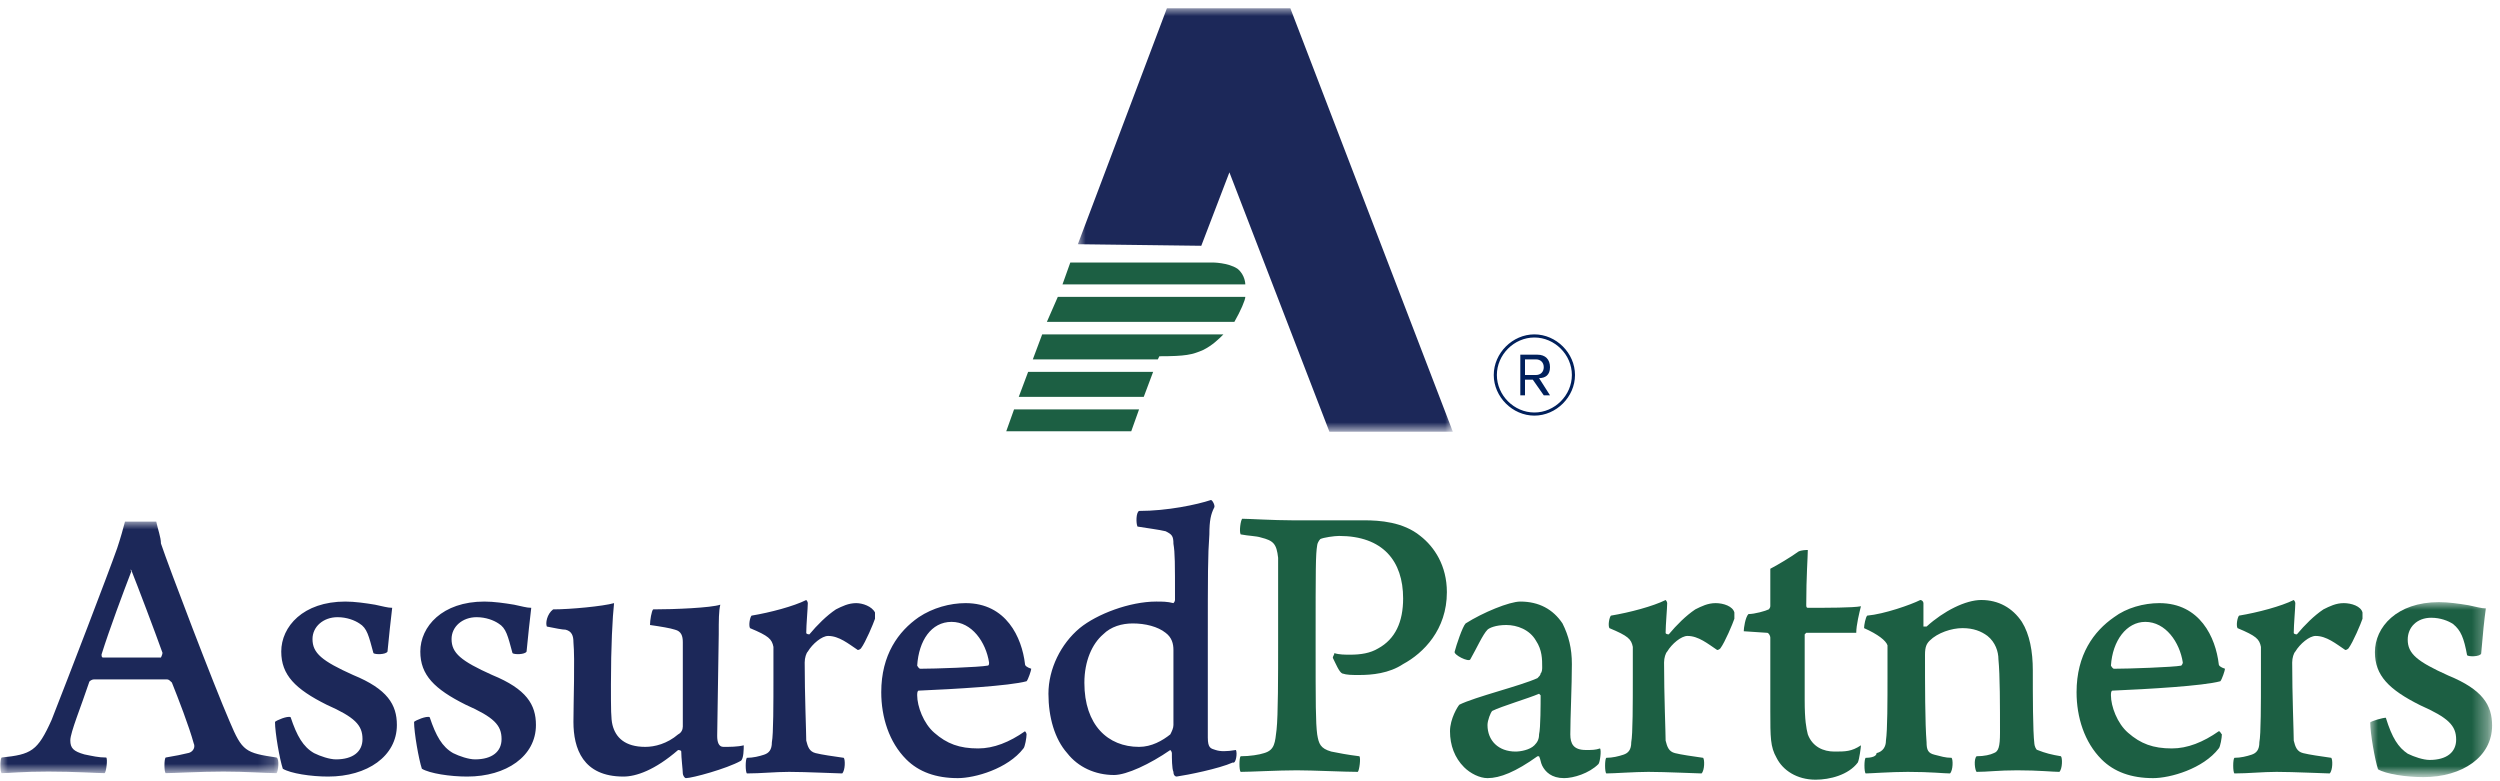 <?xml version="1.0" encoding="utf-8"?>
<!-- Generator: Adobe Illustrator 26.0.2, SVG Export Plug-In . SVG Version: 6.00 Build 0)  -->
<svg version="1.1" xmlns="http://www.w3.org/2000/svg" xmlns:xlink="http://www.w3.org/1999/xlink" x="0px" y="0px"
	 viewBox="0 0 160 50" style="enable-background:new 0 0 160 50;" xml:space="preserve">
<style type="text/css">
	.st0{fill-rule:evenodd;clip-rule:evenodd;fill:#1C5F43;}
	.st1{filter:url(#Adobe_OpacityMaskFilter);}
	.st2{fill-rule:evenodd;clip-rule:evenodd;fill:#FFFFFF;}
	.st3{mask:url(#b_00000057840750546286306700000015551350551673620109_);fill-rule:evenodd;clip-rule:evenodd;fill:#1C2859;}
	.st4{filter:url(#Adobe_OpacityMaskFilter_00000113323363986141369730000009610420933972277652_);}
	.st5{mask:url(#d_00000017482422221114771140000016612617205585700262_);fill-rule:evenodd;clip-rule:evenodd;fill:#1C2859;}
	.st6{fill-rule:evenodd;clip-rule:evenodd;fill:#1C2859;}
	.st7{filter:url(#Adobe_OpacityMaskFilter_00000040542490820215034260000005533492624871789757_);}
	.st8{mask:url(#f_00000151525949005771662010000002580581152444442000_);fill-rule:evenodd;clip-rule:evenodd;fill:#1C5F43;}
	.st9{fill:#00205C;}
</style>
<g id="Layer_1">
	<g>
		<path class="st0" d="M68.5,16.8l9.1,0c0,0,1,0,1.6,0.4c0.5,0.4,0.5,1,0.5,1H68L68.5,16.8L68.5,16.8z M67.7,19h12
			c0,0.2-0.3,0.9-0.7,1.6l-5.6,0H67C67,20.6,67.7,19,67.7,19z M66.7,21.4h11.6c-0.3,0.3-0.7,0.7-1.3,1c-0.7,0.3-1.1,0.4-2.8,0.4
			L74.1,23h-8C66.1,23,66.7,21.4,66.7,21.4z M65.8,23.8h8l-0.6,1.6l-3.7,0h-4.3L65.8,23.8z M64.9,26.2h8l-0.5,1.4l-3.8,0l-4.2,0
			L64.9,26.2z"/>
		<g transform="translate(68.582 .43)">
			<defs>
				<filter id="Adobe_OpacityMaskFilter" filterUnits="userSpaceOnUse" x="0.4" y="0.1" width="24.1" height="27.1">
					<feColorMatrix  type="matrix" values="1 0 0 0 0  0 1 0 0 0  0 0 1 0 0  0 0 0 1 0"/>
				</filter>
			</defs>
			
				<mask maskUnits="userSpaceOnUse" x="0.4" y="0.1" width="24.1" height="27.1" id="b_00000057840750546286306700000015551350551673620109_">
				<g class="st1">
					<path id="a_00000109749492268924454250000010058927118565637258_" class="st2" d="M0.4,0.1h24.1v27.1H0.4L0.4,0.1z"/>
				</g>
			</mask>
			<path class="st3" d="M0.4,15.2L6.1,0.1h7.9l10.4,27.1h-7.9l-6.4-16.6l-1.8,4.7L0.4,15.2z"/>
		</g>
		<g transform="translate(0 32.382)">
			<defs>
				
					<filter id="Adobe_OpacityMaskFilter_00000031908721810042098080000015611088280486623935_" filterUnits="userSpaceOnUse" x="0" y="1" width="17.9" height="16.2">
					<feColorMatrix  type="matrix" values="1 0 0 0 0  0 1 0 0 0  0 0 1 0 0  0 0 0 1 0"/>
				</filter>
			</defs>
			
				<mask maskUnits="userSpaceOnUse" x="0" y="1" width="17.9" height="16.2" id="d_00000017482422221114771140000016612617205585700262_">
				<g style="filter:url(#Adobe_OpacityMaskFilter_00000031908721810042098080000015611088280486623935_);">
					<path id="c_00000049182238949850850200000008848690162006768560_" class="st2" d="M0,1h17.9v16.2H0V1z"/>
				</g>
			</mask>
			<path class="st5" d="M8.4,4.1c0.4,1,1.5,3.9,2,5.3c0,0.1-0.1,0.3-0.1,0.3c-0.3,0-1.1,0-1.7,0c-0.7,0-1.8,0-2,0
				c-0.1,0-0.1-0.1-0.1-0.2c0.5-1.6,1.4-4,1.9-5.3C8.3,4,8.4,4.1,8.4,4.1 M0.1,16.1c-0.1,0.1-0.1,0.9,0,1c0.5,0,1.3-0.1,3-0.1
				c1.7,0,3.1,0.1,3.6,0.1c0.1-0.1,0.2-0.9,0.1-1c-0.5,0-0.9-0.1-1.4-0.2c-0.7-0.2-0.9-0.4-0.9-0.9c0-0.5,0.7-2.2,1.2-3.7
				c0-0.1,0.2-0.2,0.3-0.2c0.3,0,0.4,0,2.1,0c1,0,2.1,0,2.6,0c0.1,0,0.2,0.1,0.3,0.2c0.4,1,1.1,2.8,1.4,3.9c0.1,0.2,0,0.5-0.3,0.6
				c-0.4,0.1-0.9,0.2-1.5,0.3c-0.1,0.1-0.1,0.9,0,1c0.5,0,2.2-0.1,3.7-0.1c1.5,0,2.7,0.1,3.4,0.1c0.1-0.1,0.2-0.9,0-1
				c-2-0.3-2.2-0.4-3-2.3c-1-2.3-3.9-9.9-4.4-11.4C10.3,2,10.1,1.5,10,1c-0.1,0-0.4,0-1,0C8.5,1,8.1,1,8,1C7.9,1.4,7.7,2.1,7.5,2.7
				c-0.6,1.7-3.1,8.2-4.2,11C2.4,15.7,2,15.9,0.1,16.1"/>
		</g>
		<path class="st6" d="M25.1,38.9c-0.3,0-0.6-0.1-1.1-0.2c-0.6-0.1-1.3-0.2-1.9-0.2c-2.7,0-4.1,1.6-4.1,3.2c0,1.5,0.9,2.4,2.9,3.4
			c1.8,0.8,2.3,1.3,2.3,2.2c0,0.8-0.6,1.3-1.7,1.3c-0.4,0-1-0.2-1.4-0.4c-0.7-0.4-1.1-1.1-1.5-2.3c-0.2-0.1-0.9,0.2-1,0.3
			c0,0.7,0.3,2.4,0.5,3c0.5,0.3,1.8,0.5,2.9,0.5c2.5,0,4.4-1.3,4.4-3.3c0-1.3-0.6-2.3-2.8-3.2c-2-0.9-2.6-1.4-2.6-2.3
			c0-0.8,0.7-1.4,1.6-1.4c0.6,0,1.1,0.2,1.4,0.4c0.5,0.3,0.6,0.8,0.9,1.9c0.1,0.1,0.8,0.1,0.9-0.1C24.9,40.7,25,39.7,25.1,38.9
			 M34,38.9c-0.3,0-0.6-0.1-1.1-0.2c-0.6-0.1-1.3-0.2-1.9-0.2c-2.7,0-4.1,1.6-4.1,3.2c0,1.5,0.9,2.4,2.9,3.4
			c1.8,0.8,2.3,1.3,2.3,2.2c0,0.8-0.6,1.3-1.7,1.3c-0.4,0-1-0.2-1.4-0.4c-0.7-0.4-1.1-1.1-1.5-2.3c-0.2-0.1-0.9,0.2-1,0.3
			c0,0.7,0.3,2.4,0.5,3c0.5,0.3,1.8,0.5,2.9,0.5c2.5,0,4.4-1.3,4.4-3.3c0-1.3-0.6-2.3-2.8-3.2c-2-0.9-2.6-1.4-2.6-2.3
			c0-0.8,0.7-1.4,1.6-1.4c0.6,0,1.1,0.2,1.4,0.4c0.5,0.3,0.6,0.8,0.9,1.9c0.1,0.1,0.8,0.1,0.9-0.1C33.8,40.7,33.9,39.7,34,38.9
			 M35,40.1c0.5,0.1,1,0.2,1.2,0.2c0.4,0.1,0.5,0.4,0.5,0.8c0.1,1.1,0,3.8,0,5.1c0,1.7,0.6,3.5,3.2,3.5c0.8,0,2-0.4,3.5-1.7
			c0,0,0.2,0,0.2,0.1c0,0.4,0.1,1.2,0.1,1.4c0,0.1,0.1,0.3,0.2,0.3c0.4,0,2.6-0.6,3.5-1.1c0.2-0.1,0.2-0.8,0.2-1
			c-0.4,0.1-0.9,0.1-1.3,0.1c-0.3,0-0.4-0.3-0.4-0.7l0.1-6.5c0-0.9,0-1.5,0.1-1.9c-0.6,0.2-2.9,0.3-4.3,0.3c-0.1,0.1-0.2,0.7-0.2,1
			c0.7,0.1,1.3,0.2,1.6,0.3c0.4,0.1,0.5,0.4,0.5,0.8c0,4.6,0,5.2,0,5.4c0,0.2-0.1,0.4-0.3,0.5c-0.7,0.6-1.5,0.8-2.1,0.8
			c-1.3,0-1.9-0.6-2.1-1.4c-0.1-0.4-0.1-1-0.1-2.6c0-2.4,0.1-4.3,0.2-5.2c-0.7,0.2-2.8,0.4-3.9,0.4C35,39.3,34.9,39.9,35,40.1
			 M54.8,38.6c-0.5,0-0.9,0.2-1.3,0.4c-0.6,0.4-1.2,1-1.7,1.6c0,0-0.2,0-0.2-0.1c0-0.5,0.1-1.6,0.1-1.9c0-0.1-0.1-0.2-0.1-0.2
			c-0.8,0.4-2.3,0.8-3.5,1c-0.1,0.1-0.2,0.6-0.1,0.8c1.2,0.5,1.4,0.7,1.5,1.2c0,0.3,0,1,0,1.9c0,1.7,0,3.7-0.1,4.2
			c0,0.5-0.2,0.7-0.5,0.8c-0.3,0.1-0.7,0.2-1.1,0.2c-0.1,0.1-0.1,0.9,0,1c0.9,0,1.8-0.1,2.7-0.1c1.1,0,3.1,0.1,3.4,0.1
			c0.2-0.2,0.2-0.9,0.1-1c-0.7-0.1-1.4-0.2-1.8-0.3c-0.4-0.1-0.5-0.4-0.6-0.8c0-0.5-0.1-2.9-0.1-5c0-0.3,0.1-0.6,0.2-0.7
			c0.3-0.5,0.9-1,1.3-1c0.7,0,1.3,0.5,1.9,0.9c0.1,0,0.2-0.1,0.2-0.1c0.3-0.4,0.8-1.6,0.9-1.9c0-0.1,0-0.4,0-0.4
			C55.8,38.8,55.2,38.6,54.8,38.6 M60.9,39.8c1.3,0,2.2,1.3,2.4,2.6c0,0.1,0,0.2-0.1,0.2c-0.5,0.1-3.4,0.2-4.3,0.2
			c-0.1,0-0.2-0.2-0.2-0.2C58.8,41,59.6,39.8,60.9,39.8 M65.6,46.8c-1,0.7-2,1.1-3,1.1c-1.2,0-2-0.3-2.8-1c-0.7-0.6-1.1-1.7-1.1-2.4
			c0-0.1,0-0.3,0.1-0.3c2.3-0.1,5.8-0.3,6.9-0.6c0.1-0.1,0.3-0.7,0.3-0.8c-0.3-0.1-0.4-0.2-0.4-0.3c-0.2-1.7-1.2-3.9-3.8-3.9
			c-1,0-2.1,0.3-3,0.9c-1.3,0.9-2.4,2.4-2.4,4.8c0,1.6,0.5,3.2,1.6,4.3c0.8,0.8,1.9,1.2,3.3,1.2c1.1,0,3.2-0.6,4.2-1.9
			c0.1-0.1,0.2-0.7,0.2-0.9C65.7,46.9,65.6,46.8,65.6,46.8 M72.5,39.9c0.8,0,1.6,0.2,2.1,0.6c0.4,0.3,0.5,0.7,0.5,1.1
			c0,1.3,0,4.3,0,4.8c0,0.2-0.1,0.4-0.2,0.6c-0.5,0.4-1.2,0.8-2,0.8c-2,0-3.5-1.4-3.5-4.1c0-1.4,0.5-2.5,1.2-3.1
			C71.1,40.1,71.8,39.9,72.5,39.9 M79.1,48c-0.6,0.1-1,0.1-1.3,0c-0.3-0.1-0.5-0.1-0.5-0.8v-5.8c0-4.8,0-5.8,0.1-7.2
			c0-0.9,0.1-1.3,0.3-1.7c0.1-0.1-0.1-0.5-0.2-0.5c-0.9,0.3-2.8,0.7-4.6,0.7c-0.2,0.1-0.2,0.8-0.1,1c0.6,0.1,1.4,0.2,1.8,0.3
			c0.4,0.2,0.5,0.3,0.5,0.8c0.1,0.6,0.1,1.2,0.1,3.6c0,0.1-0.1,0.2-0.1,0.2c-0.4-0.1-0.7-0.1-1.1-0.1c-1.7,0-3.8,0.8-4.9,1.7
			c-1.2,1-2,2.6-2,4.2c0,1.5,0.4,2.9,1.2,3.8c0.7,0.9,1.8,1.4,3,1.4c0.8,0,2.3-0.7,3.6-1.6c0,0,0.1,0.1,0.1,0.2c0,0.3,0,1,0.1,1.2
			c0,0.2,0.1,0.3,0.2,0.3c0.7-0.1,2.7-0.5,3.6-0.9C79.1,48.9,79.2,48.2,79.1,48"/>
		<path class="st0" d="M85.9,43.1c0.3,0.1,0.6,0.1,1.1,0.1c0.8,0,1.9-0.1,2.8-0.7c1.3-0.7,2.8-2.2,2.8-4.6c0-1.7-0.8-2.9-1.7-3.6
			c-1.1-0.9-2.6-1-3.6-1c-1.6,0-2.8,0-4.6,0c-1.2,0-2.8-0.1-3.2-0.1c-0.1,0.1-0.2,0.8-0.1,1c0.5,0.1,1,0.1,1.3,0.2
			c0.8,0.2,1,0.4,1.1,1.3c0,0.9,0,1.5,0,5.4c0,2.1,0,4.7-0.1,5.6c-0.1,0.8-0.1,1.3-0.8,1.5c-0.3,0.1-0.9,0.2-1.5,0.2
			c-0.1,0.1-0.1,0.9,0,1c0.6,0,2.4-0.1,3.6-0.1c1,0,3.1,0.1,3.9,0.1c0.1-0.1,0.2-0.9,0.1-1c-0.8-0.1-1.3-0.2-1.8-0.3
			c-0.7-0.2-0.8-0.5-0.9-1.1c-0.1-0.8-0.1-1.9-0.1-5.9c0-4.8,0-5.6,0.1-6.2c0-0.1,0.1-0.3,0.2-0.4c0.2-0.1,0.9-0.2,1.2-0.2
			c2.8,0,4.1,1.6,4.1,4c0,1.5-0.5,2.6-1.6,3.2c-0.5,0.3-1.1,0.4-1.8,0.4c-0.3,0-0.7,0-1-0.1c0,0.1-0.1,0.2-0.1,0.3
			C85.5,42.5,85.7,43,85.9,43.1 M98.6,44.5c0,0.5,0,2.1-0.1,2.5c0,0.3-0.1,0.5-0.3,0.7c-0.3,0.3-0.9,0.4-1.2,0.4
			c-1.1,0-1.8-0.7-1.8-1.7c0-0.3,0.2-0.8,0.3-0.9c0.6-0.3,2.3-0.8,3-1.1C98.5,44.4,98.6,44.5,98.6,44.5 M98.7,42.7
			c0,0.1,0,0.3-0.1,0.4c0,0.1-0.1,0.2-0.2,0.3c-1.1,0.5-4,1.2-5,1.7c-0.1,0.1-0.6,0.9-0.6,1.7c0,0.9,0.3,1.7,0.9,2.3
			c0.4,0.4,1,0.7,1.5,0.7c0.8,0,1.8-0.4,3.2-1.4c0,0,0.1,0,0.1,0c0.1,0.2,0.1,0.4,0.2,0.6c0.2,0.4,0.6,0.8,1.4,0.8
			c0.6,0,1.6-0.3,2.2-0.9c0.1-0.1,0.2-0.9,0.1-1c-0.3,0.1-0.5,0.1-0.9,0.1c-0.8,0-1-0.4-1-1c0-1.1,0.1-3.1,0.1-4.5
			c0-1-0.2-1.8-0.6-2.6c-0.6-0.9-1.5-1.4-2.7-1.4c-0.7,0-2.4,0.7-3.5,1.4c-0.2,0.2-0.6,1.4-0.7,1.8c-0.1,0.2,0.9,0.7,1,0.5
			c0.4-0.7,0.8-1.6,1.1-1.9c0.1-0.1,0.5-0.3,1.2-0.3c0.7,0,1.5,0.3,1.9,1C98.7,41.6,98.7,42.2,98.7,42.7 M109.8,38.6
			c-0.5,0-0.9,0.2-1.3,0.4c-0.6,0.4-1.2,1-1.7,1.6c0,0-0.2,0-0.2-0.1c0-0.5,0.1-1.6,0.1-1.9c0-0.1-0.1-0.2-0.1-0.2
			c-0.8,0.4-2.3,0.8-3.5,1c-0.1,0.1-0.2,0.6-0.1,0.8c1.2,0.5,1.4,0.7,1.5,1.2c0,0.3,0,1,0,1.9c0,1.7,0,3.7-0.1,4.2
			c0,0.5-0.2,0.7-0.5,0.8c-0.3,0.1-0.7,0.2-1.1,0.2c-0.1,0.1-0.1,0.9,0,1c0.5,0,1.8-0.1,2.7-0.1c1.1,0,3.1,0.1,3.4,0.1
			c0.2-0.2,0.2-0.9,0.1-1c-0.7-0.1-1.4-0.2-1.8-0.3c-0.4-0.1-0.5-0.4-0.6-0.8c0-0.5-0.1-2.9-0.1-5c0-0.3,0.1-0.6,0.2-0.7
			c0.3-0.5,0.9-1,1.3-1c0.7,0,1.3,0.5,1.9,0.9c0.1,0,0.2-0.1,0.2-0.1c0.3-0.4,0.8-1.6,0.9-1.9c0-0.1,0-0.4,0-0.4
			C110.9,38.8,110.3,38.6,109.8,38.6 M118.8,40.5c0-0.5,0.2-1.3,0.3-1.7c-0.5,0.1-2.2,0.1-3.4,0.1c-0.1,0-0.1-0.1-0.1-0.2
			c0-1.8,0.1-3.1,0.1-3.5c-0.1,0-0.4,0-0.6,0.1c-0.4,0.3-1.4,0.9-1.8,1.1v2.4c0,0.1-0.1,0.2-0.1,0.2c-0.2,0.1-0.9,0.3-1.3,0.3
			c-0.2,0.2-0.3,0.9-0.3,1.1l1.5,0.1c0.1,0,0.2,0.2,0.2,0.3c0,1,0,3.2,0,4.7c0,1.7,0,2.3,0.4,3c0.4,0.8,1.3,1.4,2.5,1.4
			c0.9,0,2.1-0.3,2.7-1.1c0.1-0.2,0.2-1,0.2-1.1c-0.6,0.4-1,0.4-1.7,0.4c-0.7,0-1.4-0.3-1.7-1.1c-0.1-0.4-0.2-0.9-0.2-2.2
			c0-1.4,0-3.2,0-4.2c0,0,0.1-0.1,0.1-0.1C116.6,40.5,118.3,40.5,118.8,40.5 M119.4,48.5c-0.1,0.1-0.1,0.9,0,1
			c0.3,0,1.6-0.1,2.7-0.1c1.5,0,2.3,0.1,2.7,0.1c0.2-0.2,0.2-0.9,0.1-1c-0.4,0-0.7-0.1-1.1-0.2c-0.4-0.1-0.5-0.3-0.5-0.8
			c-0.1-1.2-0.1-3.8-0.1-5.6c0-0.5,0.1-0.7,0.3-0.9c0.5-0.5,1.4-0.8,2.1-0.8c0.7,0,1.2,0.2,1.6,0.5c0.5,0.4,0.7,1,0.7,1.5
			c0.1,1,0.1,3,0.1,4.7c0,0.9-0.1,1.2-0.4,1.3c-0.2,0.1-0.6,0.2-1.1,0.2c-0.2,0.2-0.1,0.9,0,1c0.7,0,1.4-0.1,2.6-0.1
			c1.4,0,2.3,0.1,2.7,0.1c0.2-0.2,0.2-0.9,0.1-1c-0.6-0.1-1-0.2-1.5-0.4c-0.1,0-0.2-0.3-0.2-0.4c-0.1-0.8-0.1-3.1-0.1-4.7
			c0-1.2-0.2-2.3-0.7-3.1c-0.6-0.9-1.5-1.4-2.6-1.4c-1,0-2.4,0.7-3.5,1.7c0,0-0.2,0-0.2,0c0-0.4,0-1.3,0-1.5c0-0.1-0.1-0.2-0.2-0.2
			c-0.6,0.3-2.3,0.9-3.4,1c-0.1,0.1-0.2,0.6-0.2,0.8c0.9,0.4,1.4,0.8,1.5,1.1v1.9c0,1.7,0,3.5-0.1,4.2c0,0.4-0.2,0.7-0.6,0.8
			C120.1,48.4,119.8,48.5,119.4,48.5 M137.3,39.8c1.3,0,2.2,1.3,2.4,2.6c0,0.1-0.1,0.2-0.1,0.2c-0.5,0.1-3.4,0.2-4.3,0.2
			c-0.1,0-0.2-0.2-0.2-0.2C135.2,41,136.1,39.8,137.3,39.8 M142,46.8c-1,0.7-2,1.1-3,1.1c-1.2,0-2-0.3-2.8-1
			c-0.7-0.6-1.1-1.7-1.1-2.4c0-0.1,0-0.3,0.1-0.3c2.3-0.1,5.8-0.3,6.9-0.6c0.1-0.1,0.3-0.7,0.3-0.8c-0.3-0.1-0.4-0.2-0.4-0.3
			c-0.2-1.7-1.2-3.9-3.8-3.9c-1,0-2.1,0.3-2.9,0.9c-1.3,0.9-2.4,2.4-2.4,4.8c0,1.6,0.5,3.2,1.6,4.3c0.8,0.8,1.9,1.2,3.3,1.2
			c1.1,0,3.2-0.6,4.2-1.9c0.1-0.1,0.2-0.7,0.2-0.9C142.1,46.9,142.1,46.8,142,46.8 M150,38.6c-0.5,0-0.9,0.2-1.3,0.4
			c-0.6,0.4-1.2,1-1.7,1.6c0,0-0.2,0-0.2-0.1c0-0.5,0.1-1.6,0.1-1.9c0-0.1-0.1-0.2-0.1-0.2c-0.8,0.4-2.3,0.8-3.5,1
			c-0.1,0.1-0.2,0.6-0.1,0.8c1.2,0.5,1.4,0.7,1.5,1.2c0,0.3,0,1,0,1.9c0,1.7,0,3.7-0.1,4.2c0,0.5-0.2,0.7-0.5,0.8
			c-0.3,0.1-0.7,0.2-1.1,0.2c-0.1,0.1-0.1,0.9,0,1c0.9,0,1.8-0.1,2.7-0.1c1.1,0,3.1,0.1,3.4,0.1c0.2-0.2,0.2-0.9,0.1-1
			c-0.7-0.1-1.4-0.2-1.8-0.3c-0.4-0.1-0.5-0.4-0.6-0.8c0-0.5-0.1-2.9-0.1-5c0-0.3,0.1-0.6,0.2-0.7c0.3-0.5,0.9-1,1.3-1
			c0.7,0,1.3,0.5,1.9,0.9c0.1,0,0.2-0.1,0.2-0.1c0.3-0.4,0.8-1.6,0.9-1.9c0-0.1,0-0.4,0-0.4C151.1,38.8,150.5,38.6,150,38.6"/>
		<g transform="translate(151.494 37.536)">
			<defs>
				
					<filter id="Adobe_OpacityMaskFilter_00000015333981754204226170000015937579360580309404_" filterUnits="userSpaceOnUse" x="0.2" y="1" width="7.8" height="11.2">
					<feColorMatrix  type="matrix" values="1 0 0 0 0  0 1 0 0 0  0 0 1 0 0  0 0 0 1 0"/>
				</filter>
			</defs>
			
				<mask maskUnits="userSpaceOnUse" x="0.2" y="1" width="7.8" height="11.2" id="f_00000151525949005771662010000002580581152444442000_">
				<g style="filter:url(#Adobe_OpacityMaskFilter_00000015333981754204226170000015937579360580309404_);">
					<path id="e_00000136396459240119185800000004614269214767637918_" class="st2" d="M0.2,1H8v11.2H0.2V1z"/>
				</g>
			</mask>
			<path class="st8" d="M7.6,1.4C7.3,1.4,7,1.3,6.5,1.2C5.9,1.1,5.2,1,4.6,1C1.9,1,0.5,2.6,0.5,4.2c0,1.5,0.9,2.4,2.9,3.4
				c1.8,0.8,2.3,1.3,2.3,2.2c0,0.8-0.6,1.3-1.7,1.3c-0.4,0-1-0.2-1.4-0.4C2,10.3,1.6,9.7,1.2,8.4C1,8.4,0.3,8.6,0.2,8.7
				c0,0.7,0.3,2.4,0.5,3c0.5,0.3,1.8,0.5,2.9,0.5c2.5,0,4.4-1.3,4.4-3.3c0-1.3-0.6-2.3-2.8-3.2c-2-0.9-2.6-1.4-2.6-2.3
				C2.6,2.6,3.2,2,4.1,2c0.6,0,1.1,0.2,1.4,0.4C6,2.8,6.2,3.3,6.4,4.4c0.1,0.1,0.8,0.1,0.9-0.1C7.4,3.1,7.5,2.1,7.6,1.4"/>
		</g>
	</g>
</g>
<g id="Layer_2">
</g>
<g id="Layer_3">
	<g>
		<path class="st9" d="M98.2,21.4c-1.4,0-2.6,1.2-2.6,2.6c0,1.4,1.2,2.6,2.6,2.6c1.4,0,2.6-1.2,2.6-2.6
			C100.8,22.6,99.6,21.4,98.2,21.4z M98.2,26.4c-1.3,0-2.4-1.1-2.4-2.4c0-1.3,1.1-2.4,2.4-2.4c1.3,0,2.4,1.1,2.4,2.4
			C100.6,25.3,99.5,26.4,98.2,26.4z"/>
		<path class="st9" d="M99.2,23.5c0-0.5-0.3-0.8-0.8-0.8h-1.1v2.6h0.3v-1h0.5l0.7,1h0.4l-0.7-1.1C98.9,24.2,99.2,24,99.2,23.5z
			 M97.6,24v-1h0.7c0.3,0,0.5,0.2,0.5,0.5c0,0.3-0.2,0.5-0.5,0.5H97.6z"/>
	</g>
</g>
</svg>
